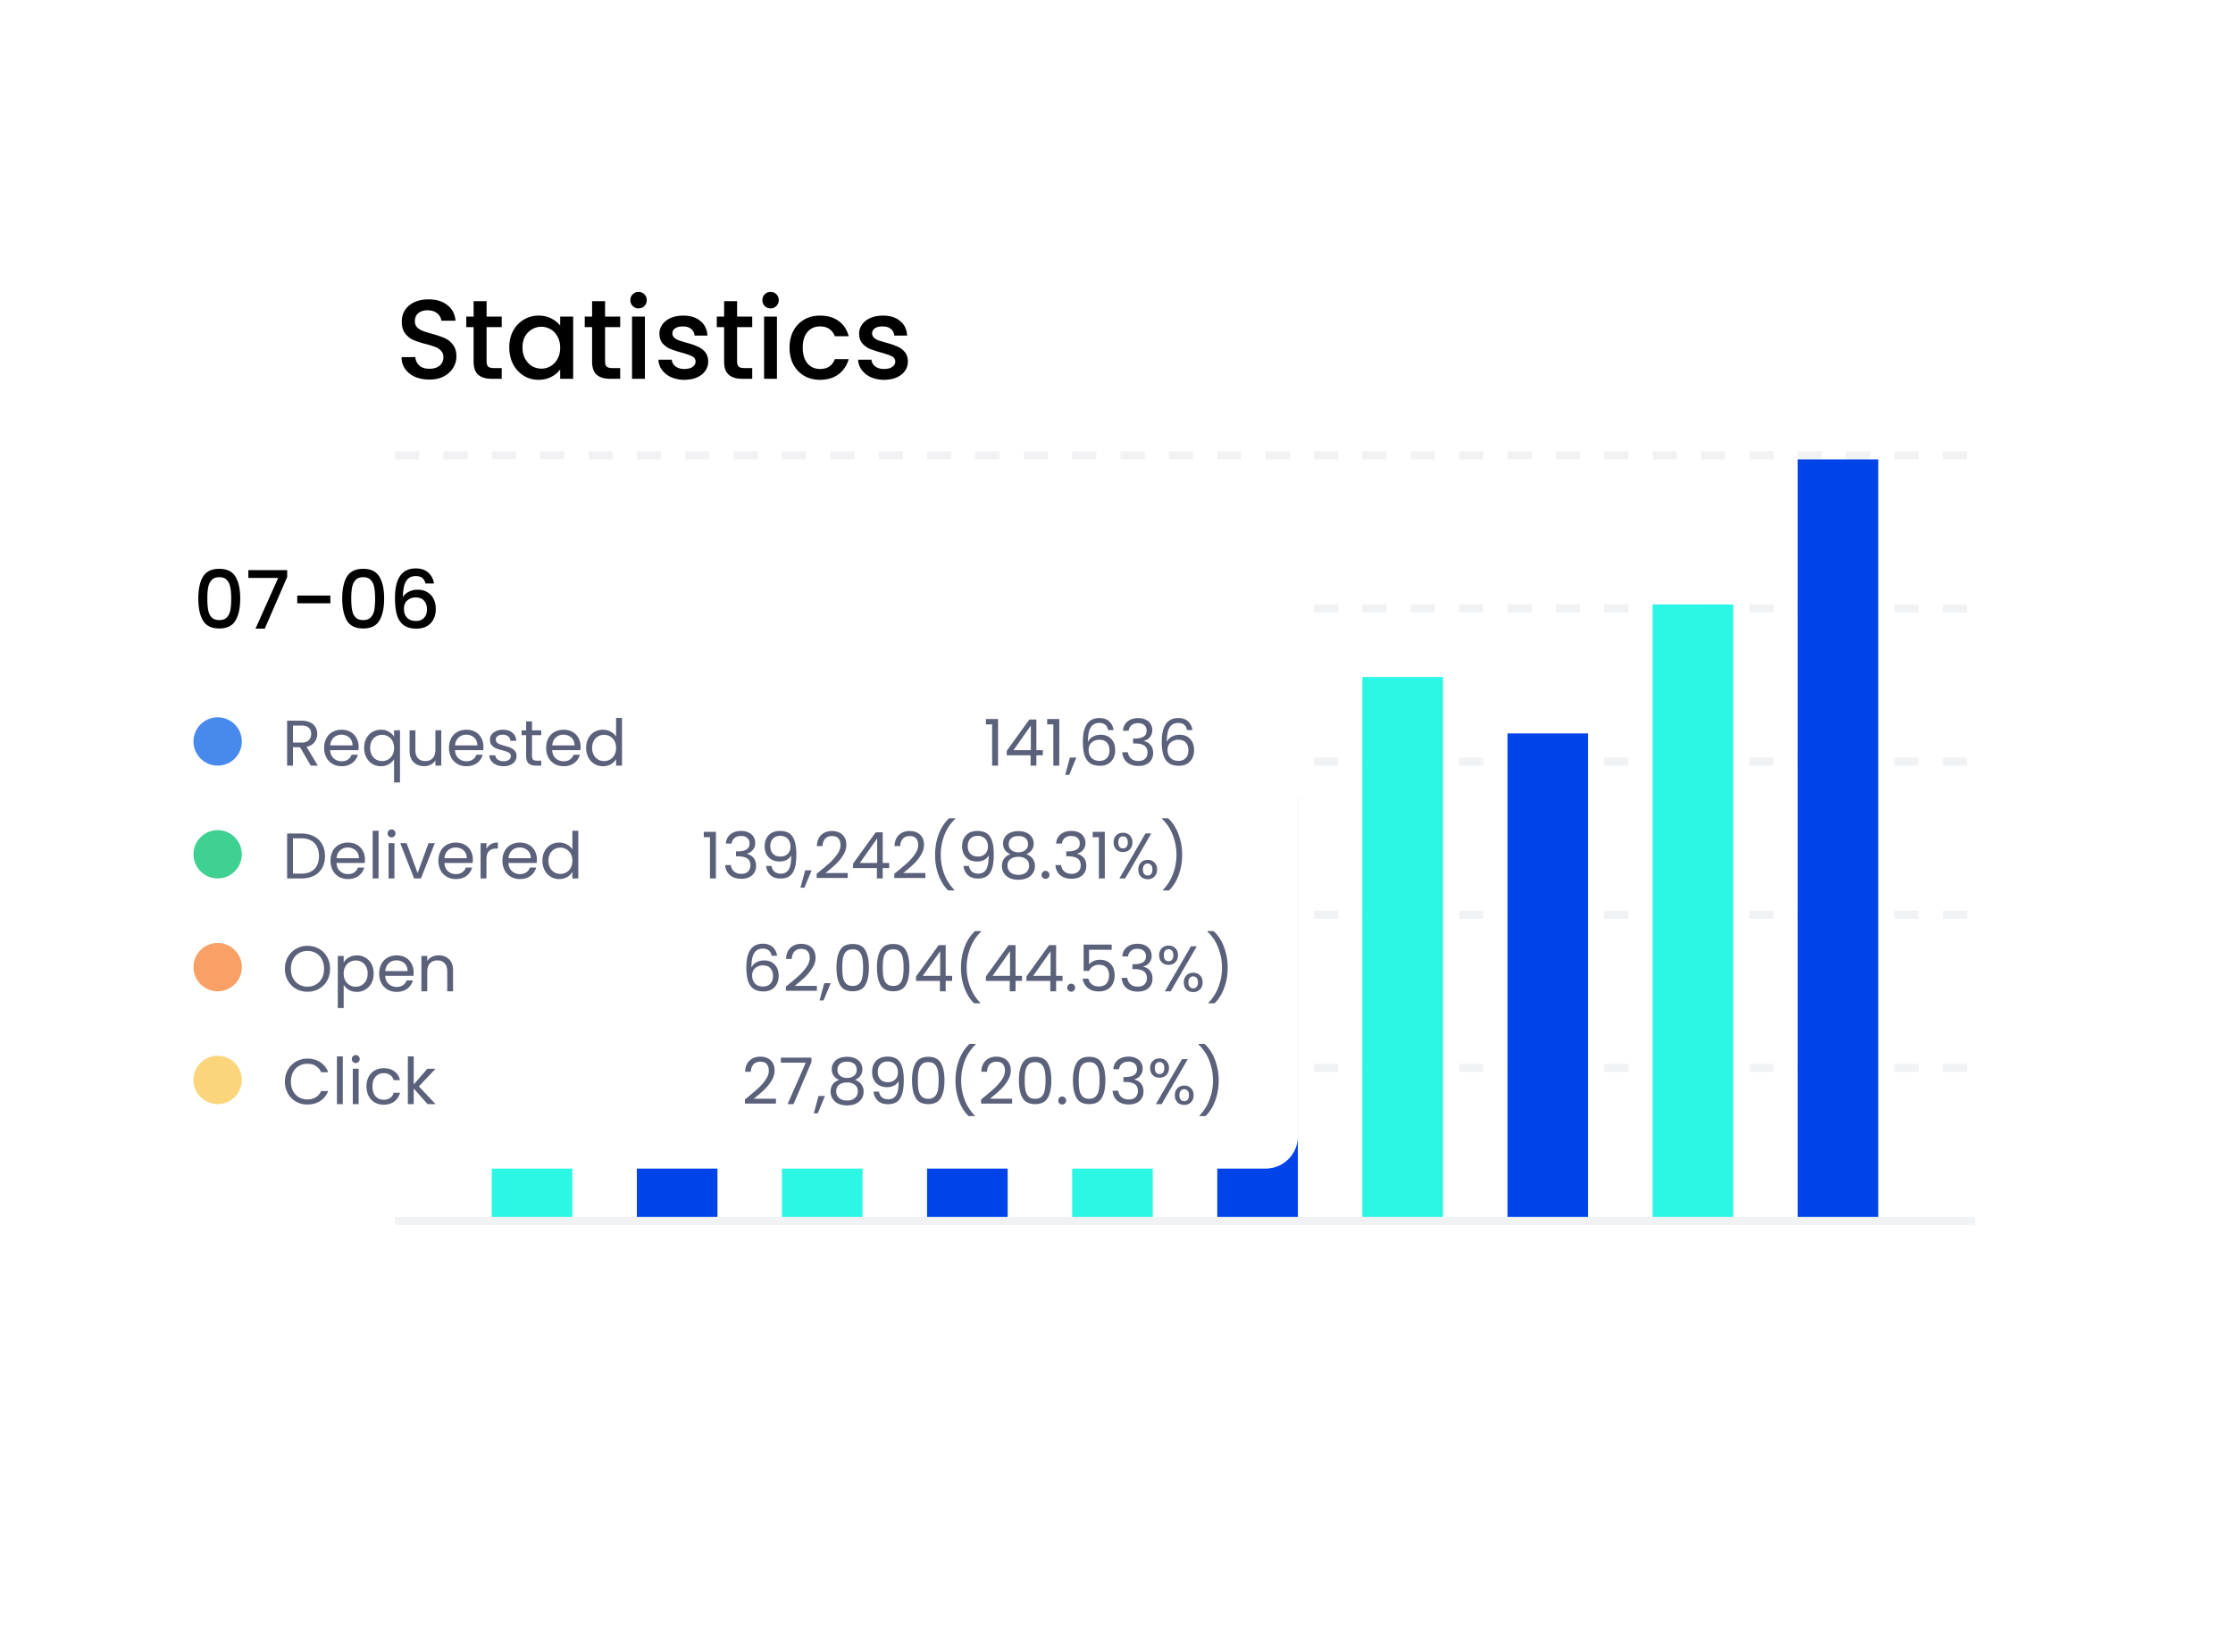 <svg width="277" height="205" fill="none" xmlns="http://www.w3.org/2000/svg"><g filter="url(#a)"><rect x="37" y="20" width="220" height="149" rx="12" fill="#fff"/></g><path d="M53.256 47.098c-.653 0-1.241-.112-1.764-.336-.523-.233-.933-.56-1.232-.98-.299-.42-.448-.91-.448-1.47h1.708c.037.42.2.765.49 1.036.299.27.714.406 1.246.406.55 0 .98-.13 1.288-.392.308-.27.462-.616.462-1.036 0-.327-.098-.593-.294-.798a1.848 1.848 0 0 0-.714-.476c-.28-.112-.672-.233-1.176-.364a12.24 12.24 0 0 1-1.554-.504 2.63 2.63 0 0 1-1.008-.812c-.28-.364-.42-.85-.42-1.456 0-.56.14-1.05.42-1.47.28-.42.672-.742 1.176-.966.504-.224 1.087-.336 1.75-.336.943 0 1.713.238 2.31.714.607.467.943 1.11 1.008 1.932H54.74c-.028-.355-.196-.658-.504-.91s-.714-.378-1.218-.378c-.457 0-.83.117-1.12.35-.29.233-.434.57-.434 1.008 0 .299.089.546.266.742.187.187.42.336.7.448.28.112.663.233 1.148.364.644.177 1.167.355 1.568.532.41.177.756.453 1.036.826.29.364.434.854.434 1.47 0 .495-.135.961-.406 1.4-.261.439-.649.793-1.162 1.064-.504.261-1.101.392-1.792.392Zm7.105-6.51v4.27c0 .29.066.5.196.63.14.121.374.182.7.182h.98V47h-1.26c-.718 0-1.27-.168-1.652-.504-.382-.336-.574-.882-.574-1.638v-4.27h-.91v-1.302h.91v-1.918h1.61v1.918h1.876v1.302h-1.876Zm2.815 2.52c0-.775.159-1.46.476-2.058a3.556 3.556 0 0 1 3.164-1.89c.607 0 1.134.121 1.582.364.458.233.822.527 1.092.882v-1.12h1.61V47h-1.61v-1.148c-.27.364-.64.667-1.106.91-.466.243-.999.364-1.596.364-.662 0-1.27-.168-1.82-.504a3.74 3.74 0 0 1-1.316-1.428c-.317-.616-.476-1.311-.476-2.086Zm6.314.028c0-.532-.112-.994-.336-1.386-.215-.392-.5-.69-.854-.896a2.253 2.253 0 0 0-1.148-.308c-.41 0-.793.103-1.148.308-.355.196-.644.49-.868.882-.215.383-.322.84-.322 1.372 0 .532.108.999.322 1.4.224.401.514.71.868.924.364.205.747.308 1.148.308.41 0 .793-.103 1.148-.308.355-.205.64-.504.854-.896.224-.401.336-.868.336-1.4Zm5.569-2.548v4.27c0 .29.065.5.195.63.14.121.374.182.7.182h.98V47h-1.26c-.718 0-1.269-.168-1.652-.504-.382-.336-.574-.882-.574-1.638v-4.27h-.91v-1.302h.91v-1.918h1.61v1.918h1.876v1.302h-1.876Zm4.159-2.324a.989.989 0 0 1-.728-.294.989.989 0 0 1-.294-.728c0-.29.097-.532.294-.728a.989.989 0 0 1 .728-.294c.28 0 .517.098.713.294a.989.989 0 0 1 .294.728c0 .29-.097.532-.293.728a.972.972 0 0 1-.715.294ZM80 39.286V47h-1.596v-7.714h1.596Zm4.896 7.84a4.007 4.007 0 0 1-1.638-.322 2.96 2.96 0 0 1-1.134-.896 2.266 2.266 0 0 1-.448-1.274h1.652c.028.327.182.602.462.826.29.215.648.322 1.078.322.448 0 .793-.084 1.036-.252.252-.177.378-.401.378-.672 0-.29-.14-.504-.42-.644-.27-.14-.705-.294-1.302-.462a12.645 12.645 0 0 1-1.414-.462 2.537 2.537 0 0 1-.952-.686c-.261-.308-.392-.714-.392-1.218 0-.41.121-.784.364-1.12.242-.345.588-.616 1.036-.812.457-.196.98-.294 1.568-.294.877 0 1.582.224 2.114.672.541.439.83 1.04.868 1.806h-1.596a1.137 1.137 0 0 0-.42-.826c-.252-.205-.593-.308-1.022-.308-.42 0-.742.08-.966.238a.737.737 0 0 0-.336.63c0 .205.075.378.224.518.15.14.331.252.546.336.214.075.532.173.952.294.56.15 1.017.303 1.372.462.364.15.676.373.938.672.261.299.397.695.406 1.19 0 .439-.121.83-.364 1.176-.243.345-.588.616-1.036.812-.439.196-.957.294-1.554.294Zm6.54-6.538v4.27c0 .29.066.5.196.63.14.121.374.182.7.182h.98V47h-1.26c-.718 0-1.269-.168-1.652-.504-.382-.336-.574-.882-.574-1.638v-4.27h-.91v-1.302h.91v-1.918h1.61v1.918h1.876v1.302h-1.876Zm4.16-2.324a.989.989 0 0 1-.729-.294.989.989 0 0 1-.294-.728c0-.29.098-.532.294-.728a.989.989 0 0 1 .728-.294c.28 0 .518.098.714.294a.989.989 0 0 1 .294.728c0 .29-.098.532-.294.728a.972.972 0 0 1-.714.294Zm.783 1.022V47h-1.596v-7.714h1.596Zm1.564 3.85c0-.793.158-1.489.476-2.086a3.47 3.47 0 0 1 1.344-1.4c.569-.327 1.222-.49 1.96-.49.933 0 1.703.224 2.31.672.616.439 1.031 1.069 1.246 1.89h-1.722a1.821 1.821 0 0 0-.672-.896c-.308-.215-.696-.322-1.162-.322-.654 0-1.176.233-1.568.7-.383.457-.574 1.101-.574 1.932 0 .83.191 1.48.574 1.946.392.467.914.7 1.568.7.924 0 1.535-.406 1.834-1.218h1.722c-.224.784-.644 1.41-1.26 1.876-.616.457-1.382.686-2.296.686-.738 0-1.391-.163-1.96-.49a3.592 3.592 0 0 1-1.344-1.4c-.318-.607-.476-1.307-.476-2.1Zm11.726 3.99a4.012 4.012 0 0 1-1.638-.322 2.96 2.96 0 0 1-1.134-.896 2.27 2.27 0 0 1-.448-1.274h1.652c.028.327.182.602.462.826.29.215.649.322 1.078.322.448 0 .794-.084 1.036-.252.252-.177.378-.401.378-.672 0-.29-.14-.504-.42-.644-.27-.14-.704-.294-1.302-.462a12.694 12.694 0 0 1-1.414-.462 2.54 2.54 0 0 1-.952-.686c-.261-.308-.392-.714-.392-1.218 0-.41.122-.784.364-1.12.243-.345.588-.616 1.036-.812.458-.196.98-.294 1.568-.294.878 0 1.582.224 2.114.672.542.439.831 1.04.868 1.806h-1.596a1.137 1.137 0 0 0-.42-.826c-.252-.205-.592-.308-1.022-.308-.42 0-.742.08-.966.238a.737.737 0 0 0-.336.63c0 .205.075.378.224.518.15.14.332.252.546.336.215.075.532.173.952.294a9.28 9.28 0 0 1 1.372.462c.364.15.677.373.938.672.262.299.397.695.406 1.19 0 .439-.121.83-.364 1.176-.242.345-.588.616-1.036.812-.438.196-.956.294-1.554.294Z" fill="#000"/><path opacity=".5" stroke="#E5E7EB" d="M49 151.5h196"/><path opacity=".5" stroke="#E5E7EB" stroke-dasharray="3 3" d="M49 132.5h196M49 113.5h196M49 94.5h196M49 75.5h196M49 56.5h196"/><path fill="#2CF7E5" d="M61 124h10v27H61zM133 95h10v56h-10zM97 103h10v48H97zM169 84h10v67h-10zM205 75h10v76h-10z"/><path fill="#0044E9" d="M79 118h10v33H79zM151 99h10v52h-10zM115 113h10v38h-10zM187 91h10v60h-10zM223 57h10v94h-10z"/><g filter="url(#b)"><rect x="16" y="63" width="145" height="82" rx="4" fill="#fff"/></g><path d="M24.6 74.26c0-1.153.193-2.053.58-2.7.393-.653 1.067-.98 2.02-.98.953 0 1.623.327 2.01.98.393.647.59 1.547.59 2.7 0 1.167-.197 2.08-.59 2.74-.387.653-1.057.98-2.01.98-.953 0-1.627-.327-2.02-.98-.387-.66-.58-1.573-.58-2.74Zm4.08 0c0-.54-.037-.997-.11-1.37-.067-.373-.207-.677-.42-.91-.213-.24-.53-.36-.95-.36-.42 0-.737.12-.95.36-.213.233-.357.537-.43.91-.067.373-.1.83-.1 1.37 0 .56.033 1.03.1 1.41.067.38.207.687.42.92.22.233.54.35.96.35.42 0 .737-.117.95-.35.22-.233.363-.54.43-.92s.1-.85.1-1.41Zm6.946-2.67L32.846 78h-1.15l2.81-6.29h-3.7v-.97h4.82v.85Zm5.356 2.31v.96h-4.11v-.96h4.11Zm1.47.36c0-1.153.193-2.053.58-2.7.393-.653 1.066-.98 2.02-.98.953 0 1.623.327 2.01.98.393.647.59 1.547.59 2.7 0 1.167-.197 2.08-.59 2.74-.387.653-1.057.98-2.01.98-.954 0-1.627-.327-2.02-.98-.387-.66-.58-1.573-.58-2.74Zm4.08 0c0-.54-.037-.997-.11-1.37-.067-.373-.207-.677-.42-.91-.214-.24-.53-.36-.95-.36-.42 0-.737.12-.95.36-.214.233-.357.537-.43.91-.067.373-.1.83-.1 1.37 0 .56.033 1.03.1 1.41.066.38.206.687.42.92.22.233.54.35.96.35.42 0 .736-.117.95-.35.22-.233.363-.54.43-.92.066-.38.1-.85.1-1.41Zm6.246-1.86c-.073-.307-.207-.537-.4-.69-.194-.153-.464-.23-.81-.23-.527 0-.92.203-1.18.61-.26.4-.397 1.067-.41 2a1.72 1.72 0 0 1 .76-.68c.333-.16.693-.24 1.08-.24.44 0 .827.097 1.16.29.34.187.603.46.79.82.193.36.29.79.29 1.29 0 .467-.093.883-.28 1.25-.18.367-.45.657-.81.87-.36.207-.794.31-1.3.31-.687 0-1.227-.15-1.62-.45-.387-.307-.66-.737-.82-1.29-.154-.553-.23-1.243-.23-2.07 0-2.44.86-3.66 2.58-3.66.666 0 1.19.18 1.57.54.386.36.613.803.68 1.33h-1.05Zm-1.21 1.73a1.54 1.54 0 0 0-1.04.37c-.28.24-.42.59-.42 1.05 0 .46.13.827.39 1.1.267.267.637.4 1.11.4.42 0 .75-.13.99-.39.246-.26.37-.607.37-1.04 0-.453-.12-.813-.36-1.08-.233-.273-.58-.41-1.04-.41Z" fill="#000"/><circle cx="27" cy="92" r="3" fill="#488AEC"/><circle cx="27" cy="106" r="3" fill="#3FD191"/><circle cx="27" cy="120" r="3" fill="#F8A065"/><circle cx="27" cy="134" r="3" fill="#FAD57B"/><path d="m38.552 95-1.328-2.28h-.88V95h-.728v-5.576h1.8c.421 0 .776.072 1.064.216a1.5 1.5 0 0 1 .656.584c.144.245.216.525.216.84 0 .384-.112.723-.336 1.016-.219.293-.55.488-.992.584l1.4 2.336h-.872Zm-2.208-2.864h1.072c.395 0 .69-.096.888-.288.197-.197.296-.459.296-.784 0-.33-.099-.587-.296-.768-.192-.181-.488-.272-.888-.272h-1.072v2.112Zm8.14.504c0 .139-.009.285-.025.44h-3.504c.027.432.174.77.44 1.016.272.24.6.36.984.36.315 0 .576-.072.784-.216.214-.15.363-.347.448-.592h.784a1.904 1.904 0 0 1-.704 1.032c-.352.261-.79.392-1.312.392-.416 0-.79-.093-1.12-.28a1.997 1.997 0 0 1-.768-.792 2.492 2.492 0 0 1-.28-1.2c0-.453.09-.85.272-1.192a1.89 1.89 0 0 1 .76-.784c.33-.187.71-.28 1.136-.28a2.2 2.2 0 0 1 1.104.272c.32.181.566.432.736.752.176.315.264.672.264 1.072Zm-.753-.152c0-.277-.061-.515-.184-.712a1.158 1.158 0 0 0-.504-.456 1.502 1.502 0 0 0-.696-.16c-.368 0-.683.117-.944.352-.256.235-.402.56-.44.976h2.768Zm1.441.304c0-.448.09-.84.272-1.176.181-.341.43-.605.744-.792.32-.187.677-.28 1.072-.28.379 0 .71.085.992.256.288.165.499.37.632.616v-.8h.736v6.464h-.736v-2.888a1.715 1.715 0 0 1-.64.624 1.94 1.94 0 0 1-1.008.256c-.384 0-.733-.096-1.048-.288a2.02 2.02 0 0 1-.744-.808 2.517 2.517 0 0 1-.272-1.184Zm3.712.008c0-.33-.066-.619-.2-.864a1.376 1.376 0 0 0-.544-.56 1.428 1.428 0 0 0-.744-.2c-.272 0-.52.064-.744.192a1.394 1.394 0 0 0-.536.56c-.133.245-.2.533-.2.864 0 .336.067.63.2.88.133.245.312.435.536.568.224.128.472.192.744.192s.52-.064.744-.192c.23-.133.41-.323.544-.568.134-.25.2-.541.2-.872Zm5.854-2.184V95h-.728v-.648a1.44 1.44 0 0 1-.584.528 1.799 1.799 0 0 1-.816.184c-.341 0-.648-.07-.92-.208a1.592 1.592 0 0 1-.648-.64c-.154-.283-.232-.627-.232-1.032v-2.568h.72v2.472c0 .432.11.765.328 1 .219.23.518.344.896.344.39 0 .696-.12.92-.36.224-.24.336-.59.336-1.048v-2.408h.728Zm5.23 2.024c0 .139-.008.285-.024.44H56.44c.026.432.173.77.44 1.016.272.24.6.36.984.36.314 0 .576-.072.784-.216.213-.15.362-.347.448-.592h.784a1.904 1.904 0 0 1-.704 1.032c-.352.261-.79.392-1.312.392-.416 0-.79-.093-1.12-.28a1.996 1.996 0 0 1-.768-.792 2.492 2.492 0 0 1-.28-1.2c0-.453.09-.85.272-1.192a1.89 1.89 0 0 1 .76-.784c.33-.187.709-.28 1.136-.28a2.2 2.2 0 0 1 1.104.272c.32.181.565.432.736.752.176.315.264.672.264 1.072Zm-.752-.152c0-.277-.062-.515-.184-.712a1.158 1.158 0 0 0-.504-.456 1.502 1.502 0 0 0-.696-.16c-.368 0-.683.117-.944.352-.256.235-.403.56-.44.976h2.768Zm3.264 2.584c-.335 0-.637-.056-.903-.168a1.57 1.57 0 0 1-.633-.48 1.297 1.297 0 0 1-.256-.712h.752a.742.742 0 0 0 .305.536c.186.139.429.208.727.208.278 0 .496-.061.657-.184a.562.562 0 0 0 .24-.464.45.45 0 0 0-.257-.424c-.17-.096-.434-.19-.791-.28a6.52 6.52 0 0 1-.8-.256 1.519 1.519 0 0 1-.529-.392c-.143-.176-.215-.405-.215-.688 0-.224.066-.43.2-.616.133-.187.322-.333.568-.44.245-.112.525-.168.84-.168.485 0 .877.123 1.175.368.3.245.46.581.48 1.008h-.728a.747.747 0 0 0-.28-.552c-.165-.139-.389-.208-.671-.208-.262 0-.47.056-.624.168a.52.52 0 0 0-.233.44c0 .144.046.264.137.36.096.09.213.165.352.224.143.053.34.115.591.184.315.085.571.17.768.256.198.08.366.203.505.368.144.165.218.381.224.648 0 .24-.067.456-.2.648a1.358 1.358 0 0 1-.569.456 2.03 2.03 0 0 1-.831.16Zm3.516-3.856V93.8c0 .213.046.365.136.456.09.085.248.128.472.128h.536V95h-.656c-.405 0-.71-.093-.912-.28-.203-.187-.304-.493-.304-.92v-2.584H64.7v-.6h.568v-1.104h.728v1.104h1.144v.6h-1.144Zm6.026 1.424c0 .139-.008.285-.024.44h-3.504c.027.432.174.77.44 1.016.272.24.6.36.984.36.315 0 .576-.072.784-.216.214-.15.363-.347.448-.592h.784a1.904 1.904 0 0 1-.704 1.032c-.352.261-.79.392-1.312.392-.416 0-.79-.093-1.12-.28A1.996 1.996 0 0 1 68.03 94a2.492 2.492 0 0 1-.28-1.2c0-.453.09-.85.272-1.192a1.89 1.89 0 0 1 .76-.784c.33-.187.71-.28 1.136-.28a2.2 2.2 0 0 1 1.104.272c.32.181.566.432.736.752.176.315.264.672.264 1.072Zm-.752-.152c0-.277-.061-.515-.184-.712a1.158 1.158 0 0 0-.504-.456 1.502 1.502 0 0 0-.696-.16c-.368 0-.682.117-.944.352-.256.235-.402.56-.44.976h2.768Zm1.441.304c0-.448.09-.84.272-1.176.181-.341.43-.605.744-.792.32-.187.677-.28 1.072-.28.341 0 .659.08.952.24.293.155.517.36.672.616v-2.32h.736V95h-.736v-.824a1.732 1.732 0 0 1-.64.648 1.93 1.93 0 0 1-.992.248c-.39 0-.744-.096-1.064-.288a2.02 2.02 0 0 1-.744-.808 2.517 2.517 0 0 1-.272-1.184Zm3.712.008c0-.33-.067-.619-.2-.864a1.377 1.377 0 0 0-.544-.56 1.428 1.428 0 0 0-.744-.2c-.272 0-.52.064-.744.192a1.393 1.393 0 0 0-.536.56c-.133.245-.2.533-.2.864 0 .336.067.63.2.88.133.245.312.435.536.568.224.128.472.192.744.192s.52-.064.744-.192c.23-.133.41-.323.544-.568.133-.25.2-.541.2-.872ZM122.304 89.88v-.664h1.504V95h-.736v-5.12h-.768Zm2.579 3.832v-.552l2.808-3.888h.871v3.808h.801v.632h-.801V95h-.719v-1.288h-2.96Zm2.992-3.68-2.152 3.048h2.152v-3.048Zm2.023-.152v-.664h1.504V95h-.736v-5.12h-.768Zm3.626 4.112-.896 2.152h-.488l.584-2.152h.8Zm3.938-3.4c-.117-.592-.482-.888-1.096-.888-.474 0-.829.184-1.064.552-.234.363-.349.963-.344 1.8.123-.277.326-.493.608-.648.288-.16.608-.24.96-.24.55 0 .987.17 1.312.512.331.341.496.813.496 1.416 0 .363-.072.688-.216.976a1.587 1.587 0 0 1-.64.688c-.282.17-.626.256-1.032.256-.549 0-.978-.123-1.288-.368-.309-.245-.525-.584-.648-1.016-.122-.432-.184-.965-.184-1.6 0-1.957.683-2.936 2.048-2.936.523 0 .934.141 1.232.424.299.283.475.64.528 1.072h-.672Zm-1.088 1.192c-.229 0-.445.048-.648.144-.202.09-.368.232-.496.424a1.231 1.231 0 0 0-.184.688c0 .405.118.736.352.992.235.25.571.376 1.008.376.374 0 .67-.115.888-.344.224-.235.336-.55.336-.944 0-.416-.106-.741-.32-.976-.213-.24-.525-.36-.936-.36Zm2.926-1.112c.038-.49.227-.875.568-1.152.342-.277.784-.416 1.328-.416.363 0 .675.067.936.2.267.128.467.304.6.528.139.224.208.477.208.76 0 .33-.096.616-.288.856-.186.24-.432.395-.736.464v.04c.347.085.622.253.824.504.203.25.304.579.304.984 0 .304-.069.579-.208.824-.138.24-.346.43-.624.568-.277.139-.61.208-1 .208-.565 0-1.029-.147-1.392-.44-.362-.299-.565-.72-.608-1.264h.704c.038.32.168.581.392.784.224.203.523.304.896.304.374 0 .656-.096.848-.288.198-.197.296-.45.296-.76 0-.4-.133-.688-.4-.864-.266-.176-.669-.264-1.208-.264h-.184v-.608h.192c.491-.005.862-.085 1.112-.24.251-.16.376-.405.376-.736 0-.283-.093-.51-.28-.68-.181-.17-.442-.256-.784-.256-.33 0-.597.085-.8.256-.202.17-.322.4-.36.688h-.712Zm7.951-.08c-.117-.592-.482-.888-1.096-.888-.474 0-.829.184-1.064.552-.234.363-.349.963-.344 1.8.123-.277.326-.493.608-.648.288-.16.608-.24.96-.24.55 0 .987.17 1.312.512.331.341.496.813.496 1.416 0 .363-.072.688-.216.976a1.587 1.587 0 0 1-.64.688c-.282.17-.626.256-1.032.256-.549 0-.978-.123-1.288-.368-.309-.245-.525-.584-.648-1.016-.122-.432-.184-.965-.184-1.6 0-1.957.683-2.936 2.048-2.936.523 0 .934.141 1.232.424.299.283.475.64.528 1.072h-.672Zm-1.088 1.192c-.229 0-.445.048-.648.144-.202.09-.368.232-.496.424a1.231 1.231 0 0 0-.184.688c0 .405.118.736.352.992.235.25.571.376 1.008.376.374 0 .67-.115.888-.344.224-.235.336-.55.336-.944 0-.416-.106-.741-.32-.976-.213-.24-.525-.36-.936-.36ZM87.304 103.88v-.664h1.504V109h-.736v-5.12h-.768Zm2.739.792c.037-.491.226-.875.567-1.152.342-.277.784-.416 1.329-.416.362 0 .674.067.936.2.266.128.466.304.6.528.138.224.208.477.208.76 0 .331-.097.616-.289.856-.186.24-.431.395-.736.464v.04c.347.085.622.253.825.504.202.251.303.579.303.984 0 .304-.069.579-.207.824-.14.24-.347.429-.624.568-.278.139-.611.208-1 .208-.566 0-1.03-.147-1.392-.44-.363-.299-.566-.72-.609-1.264h.705c.037.32.167.581.391.784.225.203.523.304.897.304.373 0 .656-.096.847-.288.198-.197.297-.451.297-.76 0-.4-.134-.688-.4-.864-.267-.176-.67-.264-1.209-.264H91.3v-.608h.191c.491-.005.862-.085 1.113-.24.25-.16.376-.405.376-.736 0-.283-.094-.509-.28-.68-.182-.171-.443-.256-.784-.256-.331 0-.598.085-.8.256-.203.171-.323.4-.36.688h-.712Zm5.662 2.776c.054.304.176.539.368.704.198.165.462.248.792.248.443 0 .768-.173.976-.52.214-.347.315-.931.304-1.752-.112.24-.298.429-.56.568-.26.133-.552.2-.872.2-.357 0-.677-.072-.96-.216a1.628 1.628 0 0 1-.656-.648c-.16-.283-.24-.624-.24-1.024 0-.571.166-1.029.496-1.376.331-.352.8-.528 1.408-.528.747 0 1.27.243 1.568.728.304.485.456 1.208.456 2.168 0 .672-.06 1.227-.184 1.664-.117.437-.32.771-.608 1-.282.229-.672.344-1.168.344-.544 0-.968-.147-1.272-.44-.304-.293-.477-.667-.52-1.12h.672Zm1.128-1.168c.358 0 .651-.109.88-.328.23-.224.344-.525.344-.904 0-.4-.112-.723-.336-.968-.224-.245-.538-.368-.944-.368-.373 0-.672.117-.896.352-.218.235-.328.544-.328.928 0 .389.11.701.328.936.22.235.536.352.952.352Zm3.848 1.712-.897 2.152h-.488l.584-2.152h.801Zm.625.424a37.199 37.199 0 0 0 1.592-1.336 6.49 6.49 0 0 0 .968-1.096c.267-.384.4-.76.4-1.128 0-.347-.085-.619-.256-.816-.165-.203-.434-.304-.808-.304-.362 0-.645.115-.848.344-.197.224-.304.525-.32.904h-.704c.022-.597.203-1.059.544-1.384.342-.325.782-.488 1.32-.488.55 0 .984.152 1.304.456.326.304.488.723.488 1.256 0 .443-.133.875-.4 1.296-.261.416-.56.784-.896 1.104-.336.315-.765.683-1.288 1.104h2.752v.608h-3.848v-.52Zm4.514-.704v-.552l2.808-3.888h.872v3.808h.8v.632h-.8V109h-.72v-1.288h-2.96Zm2.992-3.68-2.152 3.048h2.152v-3.048Zm2.127 4.384a37.199 37.199 0 0 0 1.592-1.336 6.49 6.49 0 0 0 .968-1.096c.267-.384.4-.76.4-1.128 0-.347-.085-.619-.256-.816-.165-.203-.434-.304-.808-.304-.362 0-.645.115-.848.344-.197.224-.304.525-.32.904h-.704c.022-.597.203-1.059.544-1.384.342-.325.782-.488 1.32-.488.55 0 .984.152 1.304.456.326.304.488.723.488 1.256 0 .443-.133.875-.4 1.296-.261.416-.56.784-.896 1.104-.336.315-.765.683-1.288 1.104h2.752v.608h-3.848v-.52Zm6.682 2.072c-.512-.501-.912-1.139-1.2-1.912a7.23 7.23 0 0 1-.424-2.504c0-.917.149-1.773.448-2.568.304-.8.736-1.459 1.296-1.976h.76v.072a5.383 5.383 0 0 0-1.352 2.024 6.812 6.812 0 0 0-.448 2.448c0 .827.141 1.616.424 2.368a5.745 5.745 0 0 0 1.256 1.976v.072h-.76Zm2.577-3.04c.053.304.176.539.368.704.197.165.461.248.792.248.442 0 .768-.173.976-.52.213-.347.314-.931.304-1.752a1.23 1.23 0 0 1-.56.568c-.262.133-.552.2-.872.2a2.08 2.08 0 0 1-.96-.216 1.623 1.623 0 0 1-.656-.648c-.16-.283-.24-.624-.24-1.024 0-.571.165-1.029.496-1.376.33-.352.8-.528 1.408-.528.746 0 1.269.243 1.568.728.304.485.456 1.208.456 2.168 0 .672-.062 1.227-.184 1.664-.118.437-.32.771-.608 1-.283.229-.672.344-1.168.344-.544 0-.968-.147-1.272-.44a1.723 1.723 0 0 1-.52-1.12h.672Zm1.128-1.168c.357 0 .65-.109.88-.328.229-.224.344-.525.344-.904 0-.4-.112-.723-.336-.968-.224-.245-.539-.368-.944-.368-.374 0-.672.117-.896.352-.219.235-.328.544-.328.928 0 .389.109.701.328.936.218.235.536.352.952.352Zm4.031-.288a1.481 1.481 0 0 1-.688-.512 1.367 1.367 0 0 1-.24-.816c0-.288.072-.547.216-.776.144-.235.357-.419.64-.552.288-.139.634-.208 1.04-.208.405 0 .749.069 1.032.208a1.442 1.442 0 0 1 .872 1.328c0 .309-.083.581-.248.816-.166.229-.392.4-.68.512.33.101.592.28.784.536.197.251.296.555.296.912 0 .347-.086.651-.256.912a1.704 1.704 0 0 1-.728.6c-.31.139-.667.208-1.072.208-.406 0-.763-.069-1.072-.208a1.711 1.711 0 0 1-.712-.6 1.626 1.626 0 0 1-.256-.912c0-.357.096-.664.288-.92.192-.256.453-.432.784-.528Zm2.168-1.24c0-.325-.107-.576-.32-.752-.214-.176-.507-.264-.88-.264-.368 0-.659.088-.872.264-.214.176-.32.429-.32.76 0 .299.109.539.328.72.224.181.512.272.864.272.357 0 .645-.091.864-.272a.903.903 0 0 0 .336-.728Zm-1.2 1.56c-.395 0-.718.093-.968.28-.251.181-.376.456-.376.824 0 .341.12.616.36.824.245.208.573.312.984.312.41 0 .736-.104.976-.312.24-.208.36-.483.36-.824 0-.357-.123-.629-.368-.816-.246-.192-.568-.288-.968-.288Zm3.375 2.736a.478.478 0 0 1-.352-.144.478.478 0 0 1-.144-.352c0-.139.048-.256.144-.352a.478.478 0 0 1 .352-.144c.133 0 .245.048.336.144a.478.478 0 0 1 .144.352.478.478 0 0 1-.144.352.445.445 0 0 1-.336.144Zm1.311-4.376c.038-.491.227-.875.568-1.152.342-.277.784-.416 1.328-.416.363 0 .675.067.936.2.267.128.467.304.6.528.139.224.208.477.208.76 0 .331-.096.616-.288.856-.186.24-.432.395-.736.464v.04c.347.085.622.253.824.504.203.251.304.579.304.984 0 .304-.069.579-.208.824-.138.24-.346.429-.624.568-.277.139-.61.208-1 .208-.565 0-1.029-.147-1.392-.44-.362-.299-.565-.72-.608-1.264h.704c.038.32.168.581.392.784.224.203.523.304.896.304.374 0 .656-.096.848-.288.198-.197.296-.451.296-.76 0-.4-.133-.688-.4-.864-.266-.176-.669-.264-1.208-.264h-.184v-.608h.192c.491-.005.862-.085 1.112-.24.251-.16.376-.405.376-.736 0-.283-.093-.509-.28-.68-.181-.171-.442-.256-.784-.256-.33 0-.597.085-.8.256-.202.171-.322.4-.36.688h-.712Zm4.535-.792v-.664h1.504V109h-.736v-5.12h-.768Zm2.595.64c0-.363.109-.651.328-.864.218-.219.498-.328.84-.328.341 0 .621.109.84.328.218.213.328.501.328.864 0 .368-.11.661-.328.88-.219.213-.499.32-.84.32-.342 0-.622-.107-.84-.32-.219-.219-.328-.512-.328-.88Zm4.672-1.104-3.24 5.584h-.72l3.24-5.584h.72Zm-3.504.36a.531.531 0 0 0-.432.192c-.102.123-.152.307-.152.552 0 .245.05.432.152.56.106.128.25.192.432.192a.534.534 0 0 0 .432-.192c.106-.133.16-.32.16-.56 0-.245-.054-.429-.16-.552a.534.534 0 0 0-.432-.192Zm1.896 4.12c0-.368.109-.659.328-.872.218-.219.498-.328.84-.328.341 0 .618.109.832.328.218.213.328.504.328.872 0 .363-.11.653-.328.872-.214.219-.491.328-.832.328-.342 0-.622-.107-.84-.32-.219-.219-.328-.512-.328-.88Zm1.16-.744a.531.531 0 0 0-.432.192c-.107.123-.16.307-.16.552 0 .24.053.424.16.552a.54.54 0 0 0 .432.184.543.543 0 0 0 .432-.184c.106-.128.16-.312.16-.552 0-.245-.054-.429-.16-.552a.534.534 0 0 0-.432-.192Zm1.894 3.336v-.072a5.667 5.667 0 0 0 1.248-1.976 6.563 6.563 0 0 0 .432-2.368c0-.848-.152-1.664-.456-2.448a5.318 5.318 0 0 0-1.344-2.024v-.072h.76c.56.517.989 1.176 1.288 1.976a7.13 7.13 0 0 1 .456 2.568c0 .896-.144 1.731-.432 2.504-.283.773-.68 1.411-1.192 1.912h-.76ZM95.72 118.592c-.117-.592-.483-.888-1.096-.888-.475 0-.83.184-1.064.552-.235.363-.35.963-.344 1.8.123-.277.325-.493.608-.648.288-.16.608-.24.96-.24.55 0 .987.171 1.312.512.33.341.496.813.496 1.416 0 .363-.072.688-.216.976a1.592 1.592 0 0 1-.64.688c-.283.171-.627.256-1.032.256-.55 0-.979-.123-1.288-.368-.31-.245-.525-.584-.648-1.016-.123-.432-.184-.965-.184-1.6 0-1.957.683-2.936 2.048-2.936.523 0 .933.141 1.232.424.299.283.475.64.528 1.072h-.672Zm-1.088 1.192c-.23 0-.445.048-.648.144a1.156 1.156 0 0 0-.496.424 1.226 1.226 0 0 0-.184.688c0 .405.117.736.352.992.235.251.57.376 1.008.376.373 0 .67-.115.888-.344.224-.235.336-.549.336-.944 0-.416-.107-.741-.32-.976-.213-.24-.525-.36-.936-.36Zm2.854 2.632a37.58 37.58 0 0 0 1.592-1.336c.384-.352.707-.717.968-1.096.267-.384.4-.76.4-1.128 0-.347-.085-.619-.256-.816-.165-.203-.434-.304-.808-.304-.363 0-.645.115-.848.344-.197.224-.304.525-.32.904h-.704c.021-.597.203-1.059.544-1.384.341-.325.781-.488 1.32-.488.55 0 .984.152 1.304.456.325.304.488.723.488 1.256 0 .443-.133.875-.4 1.296a5.7 5.7 0 0 1-.896 1.104c-.336.315-.765.683-1.288 1.104h2.752v.608h-3.848v-.52Zm5.562-.424-.896 2.152h-.488l.584-2.152h.8Zm.714-1.944c0-.917.149-1.632.448-2.144.298-.517.821-.776 1.568-.776.741 0 1.261.259 1.56.776.298.512.448 1.227.448 2.144 0 .933-.15 1.659-.448 2.176-.299.517-.819.776-1.56.776-.747 0-1.27-.259-1.568-.776-.299-.517-.448-1.243-.448-2.176Zm3.304 0c0-.464-.032-.856-.096-1.176-.059-.325-.184-.587-.376-.784-.187-.197-.459-.296-.816-.296-.363 0-.64.099-.832.296-.187.197-.312.459-.376.784-.059.32-.088.712-.088 1.176 0 .48.029.883.088 1.208.064.325.189.587.376.784.192.197.469.296.832.296.357 0 .629-.099.816-.296.192-.197.317-.459.376-.784.064-.325.096-.728.096-1.208Zm1.719 0c0-.917.149-1.632.448-2.144.299-.517.821-.776 1.568-.776.741 0 1.261.259 1.56.776.299.512.448 1.227.448 2.144 0 .933-.149 1.659-.448 2.176-.299.517-.819.776-1.56.776-.747 0-1.269-.259-1.568-.776-.299-.517-.448-1.243-.448-2.176Zm3.304 0c0-.464-.032-.856-.096-1.176-.059-.325-.184-.587-.376-.784-.187-.197-.459-.296-.816-.296-.363 0-.64.099-.832.296-.187.197-.312.459-.376.784-.059.32-.088.712-.088 1.176 0 .48.029.883.088 1.208.064.325.189.587.376.784.192.197.469.296.832.296.357 0 .629-.099.816-.296.192-.197.317-.459.376-.784.064-.325.096-.728.096-1.208Zm1.544 1.664v-.552l2.808-3.888h.871v3.808h.801v.632h-.801V123h-.719v-1.288h-2.96Zm2.992-3.68-2.152 3.048h2.152v-3.048Zm4.207 6.456c-.512-.501-.912-1.139-1.2-1.912a7.23 7.23 0 0 1-.424-2.504c0-.917.149-1.773.448-2.568.304-.8.736-1.459 1.296-1.976h.76v.072a5.383 5.383 0 0 0-1.352 2.024 6.812 6.812 0 0 0-.448 2.448c0 .827.141 1.616.424 2.368a5.745 5.745 0 0 0 1.256 1.976v.072h-.76Zm1.465-2.776v-.552l2.808-3.888h.872v3.808h.8v.632h-.8V123h-.72v-1.288h-2.96Zm2.992-3.68-2.152 3.048h2.152v-3.048Zm2.039 3.68v-.552l2.808-3.888h.872v3.808h.8v.632h-.8V123h-.72v-1.288h-2.96Zm2.992-3.68-2.152 3.048h2.152v-3.048Zm2.567 5.016a.478.478 0 0 1-.352-.144.478.478 0 0 1-.144-.352c0-.139.048-.256.144-.352a.478.478 0 0 1 .352-.144c.133 0 .245.048.336.144a.478.478 0 0 1 .144.352.478.478 0 0 1-.144.352.445.445 0 0 1-.336.144Zm5.016-5.2h-2.808v1.824c.122-.171.304-.309.544-.416a1.81 1.81 0 0 1 .776-.168c.442 0 .802.093 1.08.28.277.181.474.419.592.712.122.288.184.595.184.92 0 .384-.072.728-.216 1.032a1.636 1.636 0 0 1-.664.72c-.294.176-.659.264-1.096.264-.56 0-1.014-.144-1.36-.432-.347-.288-.558-.672-.632-1.152h.712c.069.304.216.541.44.712.224.171.506.256.848.256.421 0 .738-.125.952-.376.213-.256.32-.592.32-1.008 0-.416-.107-.736-.32-.96-.214-.229-.528-.344-.944-.344a1.33 1.33 0 0 0-.744.208c-.208.133-.36.317-.456.552h-.688v-3.264h3.48v.64Zm1.319.824c.038-.491.227-.875.568-1.152.342-.277.784-.416 1.328-.416.363 0 .675.067.936.2.267.128.467.304.6.528.139.224.208.477.208.76 0 .331-.096.616-.288.856-.186.24-.432.395-.736.464v.04c.347.085.622.253.824.504.203.251.304.579.304.984 0 .304-.069.579-.208.824-.138.24-.346.429-.624.568-.277.139-.61.208-1 .208-.565 0-1.029-.147-1.392-.44-.362-.299-.565-.72-.608-1.264h.704c.038.32.168.581.392.784.224.203.523.304.896.304.374 0 .656-.096.848-.288.198-.197.296-.451.296-.76 0-.4-.133-.688-.4-.864-.266-.176-.669-.264-1.208-.264h-.184v-.608h.192c.491-.005.862-.085 1.112-.24.251-.16.376-.405.376-.736 0-.283-.093-.509-.28-.68-.181-.171-.442-.256-.784-.256-.33 0-.597.085-.8.256-.202.171-.322.4-.36.688h-.712Zm4.567-.152c0-.363.109-.651.328-.864.219-.219.499-.328.84-.328.341 0 .621.109.84.328.219.213.328.501.328.864 0 .368-.109.661-.328.88-.219.213-.499.32-.84.32-.341 0-.621-.107-.84-.32-.219-.219-.328-.512-.328-.88Zm4.672-1.104-3.24 5.584h-.72l3.24-5.584h.72Zm-3.504.36a.534.534 0 0 0-.432.192c-.101.123-.152.307-.152.552 0 .245.051.432.152.56a.534.534 0 0 0 .432.192.534.534 0 0 0 .432-.192c.107-.133.16-.32.16-.56 0-.245-.053-.429-.16-.552a.534.534 0 0 0-.432-.192Zm1.896 4.12c0-.368.109-.659.328-.872.219-.219.499-.328.84-.328.341 0 .619.109.832.328.219.213.328.504.328.872 0 .363-.109.653-.328.872-.213.219-.491.328-.832.328-.341 0-.621-.107-.84-.32-.219-.219-.328-.512-.328-.88Zm1.16-.744a.534.534 0 0 0-.432.192c-.107.123-.16.307-.16.552 0 .24.053.424.16.552a.543.543 0 0 0 .432.184.543.543 0 0 0 .432-.184c.107-.128.16-.312.16-.552 0-.245-.053-.429-.16-.552a.534.534 0 0 0-.432-.192Zm1.894 3.336v-.072a5.638 5.638 0 0 0 1.248-1.976 6.563 6.563 0 0 0 .432-2.368c0-.848-.152-1.664-.456-2.448a5.295 5.295 0 0 0-1.344-2.024v-.072h.76c.56.517.99 1.176 1.288 1.976a7.13 7.13 0 0 1 .456 2.568c0 .896-.144 1.731-.432 2.504-.282.773-.68 1.411-1.192 1.912h-.76ZM92.408 136.416A37.645 37.645 0 0 0 94 135.08c.384-.352.707-.717.968-1.096.267-.384.4-.76.4-1.128 0-.347-.085-.619-.256-.816-.165-.203-.435-.304-.808-.304-.363 0-.645.115-.848.344-.197.224-.304.525-.32.904h-.704c.021-.597.203-1.059.544-1.384.341-.325.781-.488 1.32-.488.55 0 .984.152 1.304.456.325.304.488.723.488 1.256 0 .443-.133.875-.4 1.296-.261.416-.56.784-.896 1.104-.336.315-.765.683-1.288 1.104h2.752v.608h-3.848v-.52Zm8.25-4.632L98.434 137h-.736l2.256-5.144h-3.088v-.624h3.792v.552Zm1.679 4.208-.896 2.152h-.488l.584-2.152h.8Zm1.77-2a1.481 1.481 0 0 1-.688-.512 1.367 1.367 0 0 1-.24-.816c0-.288.072-.547.216-.776.144-.235.357-.419.64-.552.288-.139.634-.208 1.04-.208.405 0 .749.069 1.032.208a1.442 1.442 0 0 1 .872 1.328c0 .309-.083.581-.248.816-.166.229-.392.4-.68.512.33.101.592.28.784.536.197.251.296.555.296.912 0 .347-.086.651-.256.912a1.704 1.704 0 0 1-.728.6c-.31.139-.667.208-1.072.208-.406 0-.763-.069-1.072-.208a1.711 1.711 0 0 1-.712-.6 1.626 1.626 0 0 1-.256-.912c0-.357.096-.664.288-.92.192-.256.453-.432.784-.528Zm2.168-1.24c0-.325-.107-.576-.32-.752-.214-.176-.507-.264-.88-.264-.368 0-.659.088-.872.264-.214.176-.32.429-.32.76 0 .299.109.539.328.72.224.181.512.272.864.272.357 0 .645-.091.864-.272a.903.903 0 0 0 .336-.728Zm-1.2 1.56c-.395 0-.718.093-.968.28-.251.181-.376.456-.376.824 0 .341.12.616.36.824.245.208.573.312.984.312.41 0 .736-.104.976-.312.24-.208.36-.483.36-.824 0-.357-.123-.629-.368-.816-.246-.192-.568-.288-.968-.288Zm3.959 1.136c.053.304.176.539.368.704.197.165.461.248.792.248.442 0 .768-.173.976-.52.213-.347.314-.931.304-1.752a1.23 1.23 0 0 1-.56.568c-.262.133-.552.2-.872.2a2.08 2.08 0 0 1-.96-.216 1.623 1.623 0 0 1-.656-.648c-.16-.283-.24-.624-.24-1.024 0-.571.165-1.029.496-1.376.33-.352.8-.528 1.408-.528.746 0 1.269.243 1.568.728.304.485.456 1.208.456 2.168 0 .672-.062 1.227-.184 1.664-.118.437-.32.771-.608 1-.283.229-.672.344-1.168.344-.544 0-.968-.147-1.272-.44a1.723 1.723 0 0 1-.52-1.12h.672Zm1.128-1.168c.357 0 .65-.109.88-.328.229-.224.344-.525.344-.904 0-.4-.112-.723-.336-.968-.224-.245-.539-.368-.944-.368-.374 0-.672.117-.896.352-.219.235-.328.544-.328.928 0 .389.109.701.328.936.218.235.536.352.952.352Zm2.975-.232c0-.917.149-1.632.448-2.144.298-.517.821-.776 1.568-.776.741 0 1.261.259 1.56.776.298.512.448 1.227.448 2.144 0 .933-.15 1.659-.448 2.176-.299.517-.819.776-1.56.776-.747 0-1.27-.259-1.568-.776-.299-.517-.448-1.243-.448-2.176Zm3.304 0c0-.464-.032-.856-.096-1.176-.059-.325-.184-.587-.376-.784-.187-.197-.459-.296-.816-.296-.363 0-.64.099-.832.296-.187.197-.312.459-.376.784-.059.32-.088.712-.088 1.176 0 .48.029.883.088 1.208.064.325.189.587.376.784.192.197.469.296.832.296.357 0 .629-.099.816-.296.192-.197.317-.459.376-.784.064-.325.096-.728.096-1.208Zm3.711 4.44c-.512-.501-.912-1.139-1.2-1.912a7.23 7.23 0 0 1-.424-2.504c0-.917.149-1.773.448-2.568.304-.8.736-1.459 1.296-1.976h.76v.072a5.394 5.394 0 0 0-1.352 2.024 6.812 6.812 0 0 0-.448 2.448c0 .827.141 1.616.424 2.368a5.76 5.76 0 0 0 1.256 1.976v.072h-.76Zm1.553-2.072a37.84 37.84 0 0 0 1.592-1.336 6.49 6.49 0 0 0 .968-1.096c.267-.384.4-.76.4-1.128 0-.347-.085-.619-.256-.816-.165-.203-.435-.304-.808-.304-.363 0-.645.115-.848.344-.197.224-.304.525-.32.904h-.704c.021-.597.203-1.059.544-1.384.341-.325.781-.488 1.32-.488.549 0 .984.152 1.304.456.325.304.488.723.488 1.256 0 .443-.133.875-.4 1.296-.261.416-.56.784-.896 1.104-.336.315-.765.683-1.288 1.104h2.752v.608h-3.848v-.52Zm4.689-2.368c0-.917.15-1.632.448-2.144.299-.517.822-.776 1.568-.776.742 0 1.262.259 1.56.776.299.512.448 1.227.448 2.144 0 .933-.149 1.659-.448 2.176-.298.517-.818.776-1.56.776-.746 0-1.269-.259-1.568-.776-.298-.517-.448-1.243-.448-2.176Zm3.304 0c0-.464-.032-.856-.096-1.176-.058-.325-.184-.587-.376-.784-.186-.197-.458-.296-.816-.296-.362 0-.64.099-.832.296-.186.197-.312.459-.376.784a6.72 6.72 0 0 0-.088 1.176c0 .48.03.883.088 1.208.064.325.19.587.376.784.192.197.47.296.832.296.358 0 .63-.099.816-.296.192-.197.318-.459.376-.784.064-.325.096-.728.096-1.208Zm2.072 3a.478.478 0 0 1-.352-.144.478.478 0 0 1-.144-.352c0-.139.048-.256.144-.352a.478.478 0 0 1 .352-.144c.133 0 .245.048.336.144a.478.478 0 0 1 .144.352.478.478 0 0 1-.144.352.445.445 0 0 1-.336.144Zm1.328-3c0-.917.149-1.632.448-2.144.298-.517.821-.776 1.568-.776.741 0 1.261.259 1.56.776.298.512.448 1.227.448 2.144 0 .933-.15 1.659-.448 2.176-.299.517-.819.776-1.56.776-.747 0-1.27-.259-1.568-.776-.299-.517-.448-1.243-.448-2.176Zm3.304 0c0-.464-.032-.856-.096-1.176-.059-.325-.184-.587-.376-.784-.187-.197-.459-.296-.816-.296-.363 0-.64.099-.832.296-.187.197-.312.459-.376.784-.059.32-.088.712-.088 1.176 0 .48.029.883.088 1.208.064.325.189.587.376.784.192.197.469.296.832.296.357 0 .629-.099.816-.296.192-.197.317-.459.376-.784.064-.325.096-.728.096-1.208Zm1.703-1.376c.037-.491.227-.875.568-1.152.341-.277.784-.416 1.328-.416.363 0 .675.067.936.2.267.128.467.304.6.528.139.224.208.477.208.76 0 .331-.096.616-.288.856-.187.24-.432.395-.736.464v.04c.347.085.621.253.824.504.203.251.304.579.304.984 0 .304-.069.579-.208.824-.139.24-.347.429-.624.568-.277.139-.611.208-1 .208-.565 0-1.029-.147-1.392-.44-.363-.299-.565-.72-.608-1.264h.704c.037.32.168.581.392.784.224.203.523.304.896.304s.656-.096.848-.288a1.03 1.03 0 0 0 .296-.76c0-.4-.133-.688-.4-.864-.267-.176-.669-.264-1.208-.264h-.184v-.608h.192c.491-.005.861-.085 1.112-.24.251-.16.376-.405.376-.736 0-.283-.093-.509-.28-.68-.181-.171-.443-.256-.784-.256-.331 0-.597.085-.8.256-.203.171-.323.4-.36.688h-.712Zm4.567-.152c0-.363.109-.651.328-.864.219-.219.499-.328.84-.328.341 0 .621.109.84.328.219.213.328.501.328.864 0 .368-.109.661-.328.88-.219.213-.499.32-.84.32-.341 0-.621-.107-.84-.32-.219-.219-.328-.512-.328-.88Zm4.672-1.104-3.24 5.584h-.72l3.24-5.584h.72Zm-3.504.36a.534.534 0 0 0-.432.192c-.101.123-.152.307-.152.552 0 .245.051.432.152.56a.534.534 0 0 0 .432.192.534.534 0 0 0 .432-.192c.107-.133.16-.32.16-.56 0-.245-.053-.429-.16-.552a.534.534 0 0 0-.432-.192Zm1.896 4.12c0-.368.109-.659.328-.872.219-.219.499-.328.84-.328.341 0 .619.109.832.328.219.213.328.504.328.872 0 .363-.109.653-.328.872-.213.219-.491.328-.832.328-.341 0-.621-.107-.84-.32-.219-.219-.328-.512-.328-.88Zm1.16-.744a.534.534 0 0 0-.432.192c-.107.123-.16.307-.16.552 0 .24.053.424.16.552a.543.543 0 0 0 .432.184.543.543 0 0 0 .432-.184c.107-.128.16-.312.16-.552 0-.245-.053-.429-.16-.552a.534.534 0 0 0-.432-.192Zm1.894 3.336v-.072a5.638 5.638 0 0 0 1.248-1.976 6.563 6.563 0 0 0 .432-2.368c0-.848-.152-1.664-.456-2.448a5.295 5.295 0 0 0-1.344-2.024v-.072h.76c.56.517.99 1.176 1.288 1.976a7.13 7.13 0 0 1 .456 2.568c0 .896-.144 1.731-.432 2.504-.282.773-.68 1.411-1.192 1.912h-.76ZM37.352 103.424c.608 0 1.133.115 1.576.344.448.224.79.547 1.024.968.24.421.36.917.36 1.488s-.12 1.067-.36 1.488a2.35 2.35 0 0 1-1.024.96c-.443.219-.968.328-1.576.328h-1.736v-5.576h1.736Zm0 4.976c.72 0 1.27-.189 1.648-.568.379-.384.568-.92.568-1.608 0-.693-.192-1.235-.576-1.624-.379-.389-.925-.584-1.64-.584h-1.008v4.384h1.008Zm7.92-1.76c0 .139-.008.285-.024.44h-3.504c.027.432.174.771.44 1.016.272.24.6.36.984.36.315 0 .576-.072.784-.216.214-.149.363-.347.448-.592h.784a1.907 1.907 0 0 1-.704 1.032c-.352.261-.79.392-1.312.392-.416 0-.79-.093-1.12-.28a2 2 0 0 1-.768-.792 2.493 2.493 0 0 1-.28-1.2c0-.453.09-.851.272-1.192a1.89 1.89 0 0 1 .76-.784c.33-.187.71-.28 1.136-.28.416 0 .784.091 1.104.272.32.181.566.432.736.752.176.315.264.672.264 1.072Zm-.752-.152c0-.277-.061-.515-.184-.712a1.154 1.154 0 0 0-.504-.456 1.499 1.499 0 0 0-.696-.16c-.368 0-.682.117-.944.352-.256.235-.402.56-.44.976h2.768Zm2.441-3.408V109h-.728v-5.92h.728Zm1.617.824a.479.479 0 0 1-.352-.144.478.478 0 0 1-.144-.352c0-.139.048-.256.144-.352a.479.479 0 0 1 .352-.144c.133 0 .245.048.336.144a.478.478 0 0 1 .144.352.478.478 0 0 1-.144.352.444.444 0 0 1-.336.144Zm.352.712V109h-.728v-4.384h.728Zm2.873 3.712 1.36-3.712h.776L52.219 109h-.848l-1.72-4.384h.784l1.368 3.712Zm6.852-1.688c0 .139-.008.285-.024.44h-3.504c.027.432.173.771.44 1.016.272.24.6.36.984.36.315 0 .576-.072.784-.216.213-.149.363-.347.448-.592h.784a1.907 1.907 0 0 1-.704 1.032c-.352.261-.79.392-1.312.392-.416 0-.79-.093-1.12-.28a2 2 0 0 1-.768-.792 2.493 2.493 0 0 1-.28-1.2c0-.453.09-.851.272-1.192a1.89 1.89 0 0 1 .76-.784c.33-.187.71-.28 1.136-.28.416 0 .784.091 1.104.272.32.181.565.432.736.752.176.315.264.672.264 1.072Zm-.752-.152c0-.277-.061-.515-.184-.712a1.154 1.154 0 0 0-.504-.456 1.499 1.499 0 0 0-.696-.16c-.368 0-.683.117-.944.352-.256.235-.403.56-.44.976h2.768Zm2.441-1.16c.128-.251.31-.445.544-.584.24-.139.53-.208.872-.208v.752h-.192c-.816 0-1.224.443-1.224 1.328V109h-.728v-4.384h.728v.712Zm6.256 1.312c0 .139-.008.285-.024.44h-3.504c.027.432.174.771.44 1.016.272.24.6.36.984.36.315 0 .576-.072.784-.216.214-.149.363-.347.448-.592h.784a1.907 1.907 0 0 1-.704 1.032c-.352.261-.789.392-1.312.392-.416 0-.789-.093-1.12-.28a2 2 0 0 1-.768-.792 2.493 2.493 0 0 1-.28-1.2c0-.453.091-.851.272-1.192a1.89 1.89 0 0 1 .76-.784c.331-.187.71-.28 1.136-.28.416 0 .784.091 1.104.272.32.181.566.432.736.752.176.315.264.672.264 1.072Zm-.752-.152c0-.277-.061-.515-.184-.712a1.154 1.154 0 0 0-.504-.456 1.499 1.499 0 0 0-.696-.16c-.368 0-.682.117-.944.352-.256.235-.402.56-.44.976h2.768Zm1.441.304c0-.448.091-.84.272-1.176a1.98 1.98 0 0 1 .744-.792c.32-.187.678-.28 1.072-.28.342 0 .659.08.952.24.294.155.518.36.672.616v-2.32h.736V109h-.736v-.824a1.737 1.737 0 0 1-.64.648 1.932 1.932 0 0 1-.992.248c-.389 0-.744-.096-1.064-.288a2.017 2.017 0 0 1-.744-.808 2.517 2.517 0 0 1-.272-1.184Zm3.712.008a1.78 1.78 0 0 0-.2-.864 1.379 1.379 0 0 0-.544-.56 1.43 1.43 0 0 0-.744-.2c-.272 0-.52.064-.744.192a1.395 1.395 0 0 0-.536.56 1.78 1.78 0 0 0-.2.864c0 .336.067.629.2.88.134.245.312.435.536.568.224.128.472.192.744.192s.52-.064.744-.192c.23-.133.411-.323.544-.568.134-.251.2-.541.2-.872ZM38.144 123.056c-.517 0-.99-.12-1.416-.36a2.73 2.73 0 0 1-1.016-1.016 2.956 2.956 0 0 1-.368-1.472c0-.544.123-1.032.368-1.464.25-.437.59-.776 1.016-1.016a2.793 2.793 0 0 1 1.416-.368c.523 0 .997.123 1.424.368.427.24.763.576 1.008 1.008.245.432.368.923.368 1.472a2.93 2.93 0 0 1-.368 1.472 2.67 2.67 0 0 1-1.008 1.016c-.427.24-.901.36-1.424.36Zm0-.632c.39 0 .739-.091 1.048-.272.315-.181.56-.44.736-.776.181-.336.272-.725.272-1.168 0-.448-.09-.837-.272-1.168a1.894 1.894 0 0 0-.728-.776 2.052 2.052 0 0 0-1.056-.272c-.395 0-.747.091-1.056.272-.31.181-.555.44-.736.776-.176.331-.264.72-.264 1.168 0 .443.088.832.264 1.168.181.336.427.595.736.776a2.08 2.08 0 0 0 1.056.272Zm4.49-3a1.71 1.71 0 0 1 .64-.624 1.921 1.921 0 0 1 1-.256c.388 0 .74.093 1.055.28.32.187.57.451.752.792.181.336.272.728.272 1.176 0 .443-.09.837-.272 1.184a2 2 0 0 1-1.808 1.096 1.96 1.96 0 0 1-.992-.248 1.842 1.842 0 0 1-.648-.632v2.888h-.728v-6.464h.728v.808Zm2.975 1.368a1.78 1.78 0 0 0-.2-.864 1.38 1.38 0 0 0-.544-.56 1.473 1.473 0 0 0-.744-.192c-.267 0-.515.067-.744.2a1.431 1.431 0 0 0-.544.568c-.133.245-.2.531-.2.856 0 .331.067.621.2.872.139.245.32.435.544.568.23.128.477.192.744.192.272 0 .52-.064.744-.192.23-.133.41-.323.544-.568.133-.251.2-.544.2-.88Zm5.702-.152c0 .139-.008.285-.024.44h-3.504c.027.432.174.771.44 1.016.272.24.6.36.984.36.315 0 .576-.072.784-.216.214-.149.363-.347.448-.592h.784a1.906 1.906 0 0 1-.704 1.032c-.352.261-.789.392-1.312.392-.416 0-.789-.093-1.12-.28a2.001 2.001 0 0 1-.768-.792 2.493 2.493 0 0 1-.28-1.2c0-.453.091-.851.272-1.192a1.89 1.89 0 0 1 .76-.784c.331-.187.71-.28 1.136-.28.416 0 .784.091 1.104.272.32.181.566.432.736.752.176.315.264.672.264 1.072Zm-.752-.152c0-.277-.061-.515-.184-.712a1.154 1.154 0 0 0-.504-.456 1.499 1.499 0 0 0-.696-.16c-.368 0-.682.117-.944.352-.256.235-.402.56-.44.976h2.768Zm3.85-1.952c.533 0 .965.163 1.295.488.33.32.496.784.496 1.392V123h-.72v-2.48c0-.437-.11-.771-.328-1-.218-.235-.517-.352-.896-.352-.384 0-.69.12-.92.36-.224.24-.336.589-.336 1.048V123h-.728v-4.384H53v.624c.144-.224.339-.397.584-.52.25-.123.526-.184.824-.184ZM35.344 134.208c0-.544.123-1.032.368-1.464a2.674 2.674 0 0 1 1-1.024 2.793 2.793 0 0 1 1.416-.368c.608 0 1.139.147 1.592.44.453.293.784.709.992 1.248h-.872a1.741 1.741 0 0 0-.672-.776c-.288-.181-.635-.272-1.04-.272-.39 0-.739.091-1.048.272-.31.181-.552.44-.728.776-.176.331-.264.72-.264 1.168 0 .443.088.832.264 1.168.176.331.419.587.728.768.31.181.659.272 1.048.272.405 0 .752-.088 1.04-.264.293-.181.517-.44.672-.776h.872a2.525 2.525 0 0 1-.992 1.24c-.453.288-.984.432-1.592.432-.517 0-.99-.12-1.416-.36a2.688 2.688 0 0 1-1-1.016 2.912 2.912 0 0 1-.368-1.464Zm7.18-3.128V137h-.728v-5.92h.728Zm1.616.824a.479.479 0 0 1-.352-.144.478.478 0 0 1-.144-.352c0-.139.048-.256.144-.352a.479.479 0 0 1 .352-.144c.134 0 .246.048.336.144a.478.478 0 0 1 .144.352.478.478 0 0 1-.144.352.444.444 0 0 1-.336.144Zm.352.712V137h-.728v-4.384h.728Zm.97 2.184c0-.453.09-.848.271-1.184.181-.341.432-.605.752-.792a2.19 2.19 0 0 1 1.112-.28c.539 0 .981.131 1.328.392.352.261.584.624.696 1.088h-.784a1.12 1.12 0 0 0-.44-.632c-.213-.155-.48-.232-.8-.232-.416 0-.752.144-1.008.432-.256.283-.384.685-.384 1.208 0 .528.128.936.384 1.224.256.288.592.432 1.008.432.32 0 .587-.075.8-.224.214-.149.36-.363.44-.64h.784a1.947 1.947 0 0 1-.704 1.08c-.352.267-.792.4-1.32.4a2.19 2.19 0 0 1-1.112-.28 1.963 1.963 0 0 1-.752-.792c-.181-.341-.272-.741-.272-1.2Zm7.579 2.2-1.72-1.936V137h-.728v-5.92h.728v3.48l1.688-1.944h1.016L51.96 134.8l2.072 2.2h-.992Z" fill="#10183D" fill-opacity=".68"/><defs><filter id="a" x="1" y="0" width="276" height="205" filterUnits="userSpaceOnUse" color-interpolation-filters="sRGB"><feFlood flood-opacity="0" result="BackgroundImageFix"/><feColorMatrix in="SourceAlpha" values="0 0 0 0 0 0 0 0 0 0 0 0 0 0 0 0 0 0 127 0" result="hardAlpha"/><feMorphology radius="4" operator="dilate" in="SourceAlpha" result="effect1_dropShadow_668_6441"/><feOffset dx="-8" dy="8"/><feGaussianBlur stdDeviation="12"/><feComposite in2="hardAlpha" operator="out"/><feColorMatrix values="0 0 0 0 0 0 0 0 0 0.106 0 0 0 0 0.596 0 0 0 0.12 0"/><feBlend in2="BackgroundImageFix" result="effect1_dropShadow_668_6441"/><feBlend in="SourceGraphic" in2="effect1_dropShadow_668_6441" result="shape"/></filter><filter id="b" x="0" y="47" width="177" height="114" filterUnits="userSpaceOnUse" color-interpolation-filters="sRGB"><feFlood flood-opacity="0" result="BackgroundImageFix"/><feColorMatrix in="SourceAlpha" values="0 0 0 0 0 0 0 0 0 0 0 0 0 0 0 0 0 0 127 0" result="hardAlpha"/><feOffset/><feGaussianBlur stdDeviation="8"/><feComposite in2="hardAlpha" operator="out"/><feColorMatrix values="0 0 0 0 0 0 0 0 0 0.267 0 0 0 0 0.914 0 0 0 0.4 0"/><feBlend in2="BackgroundImageFix" result="effect1_dropShadow_668_6441"/><feBlend in="SourceGraphic" in2="effect1_dropShadow_668_6441" result="shape"/></filter></defs></svg>